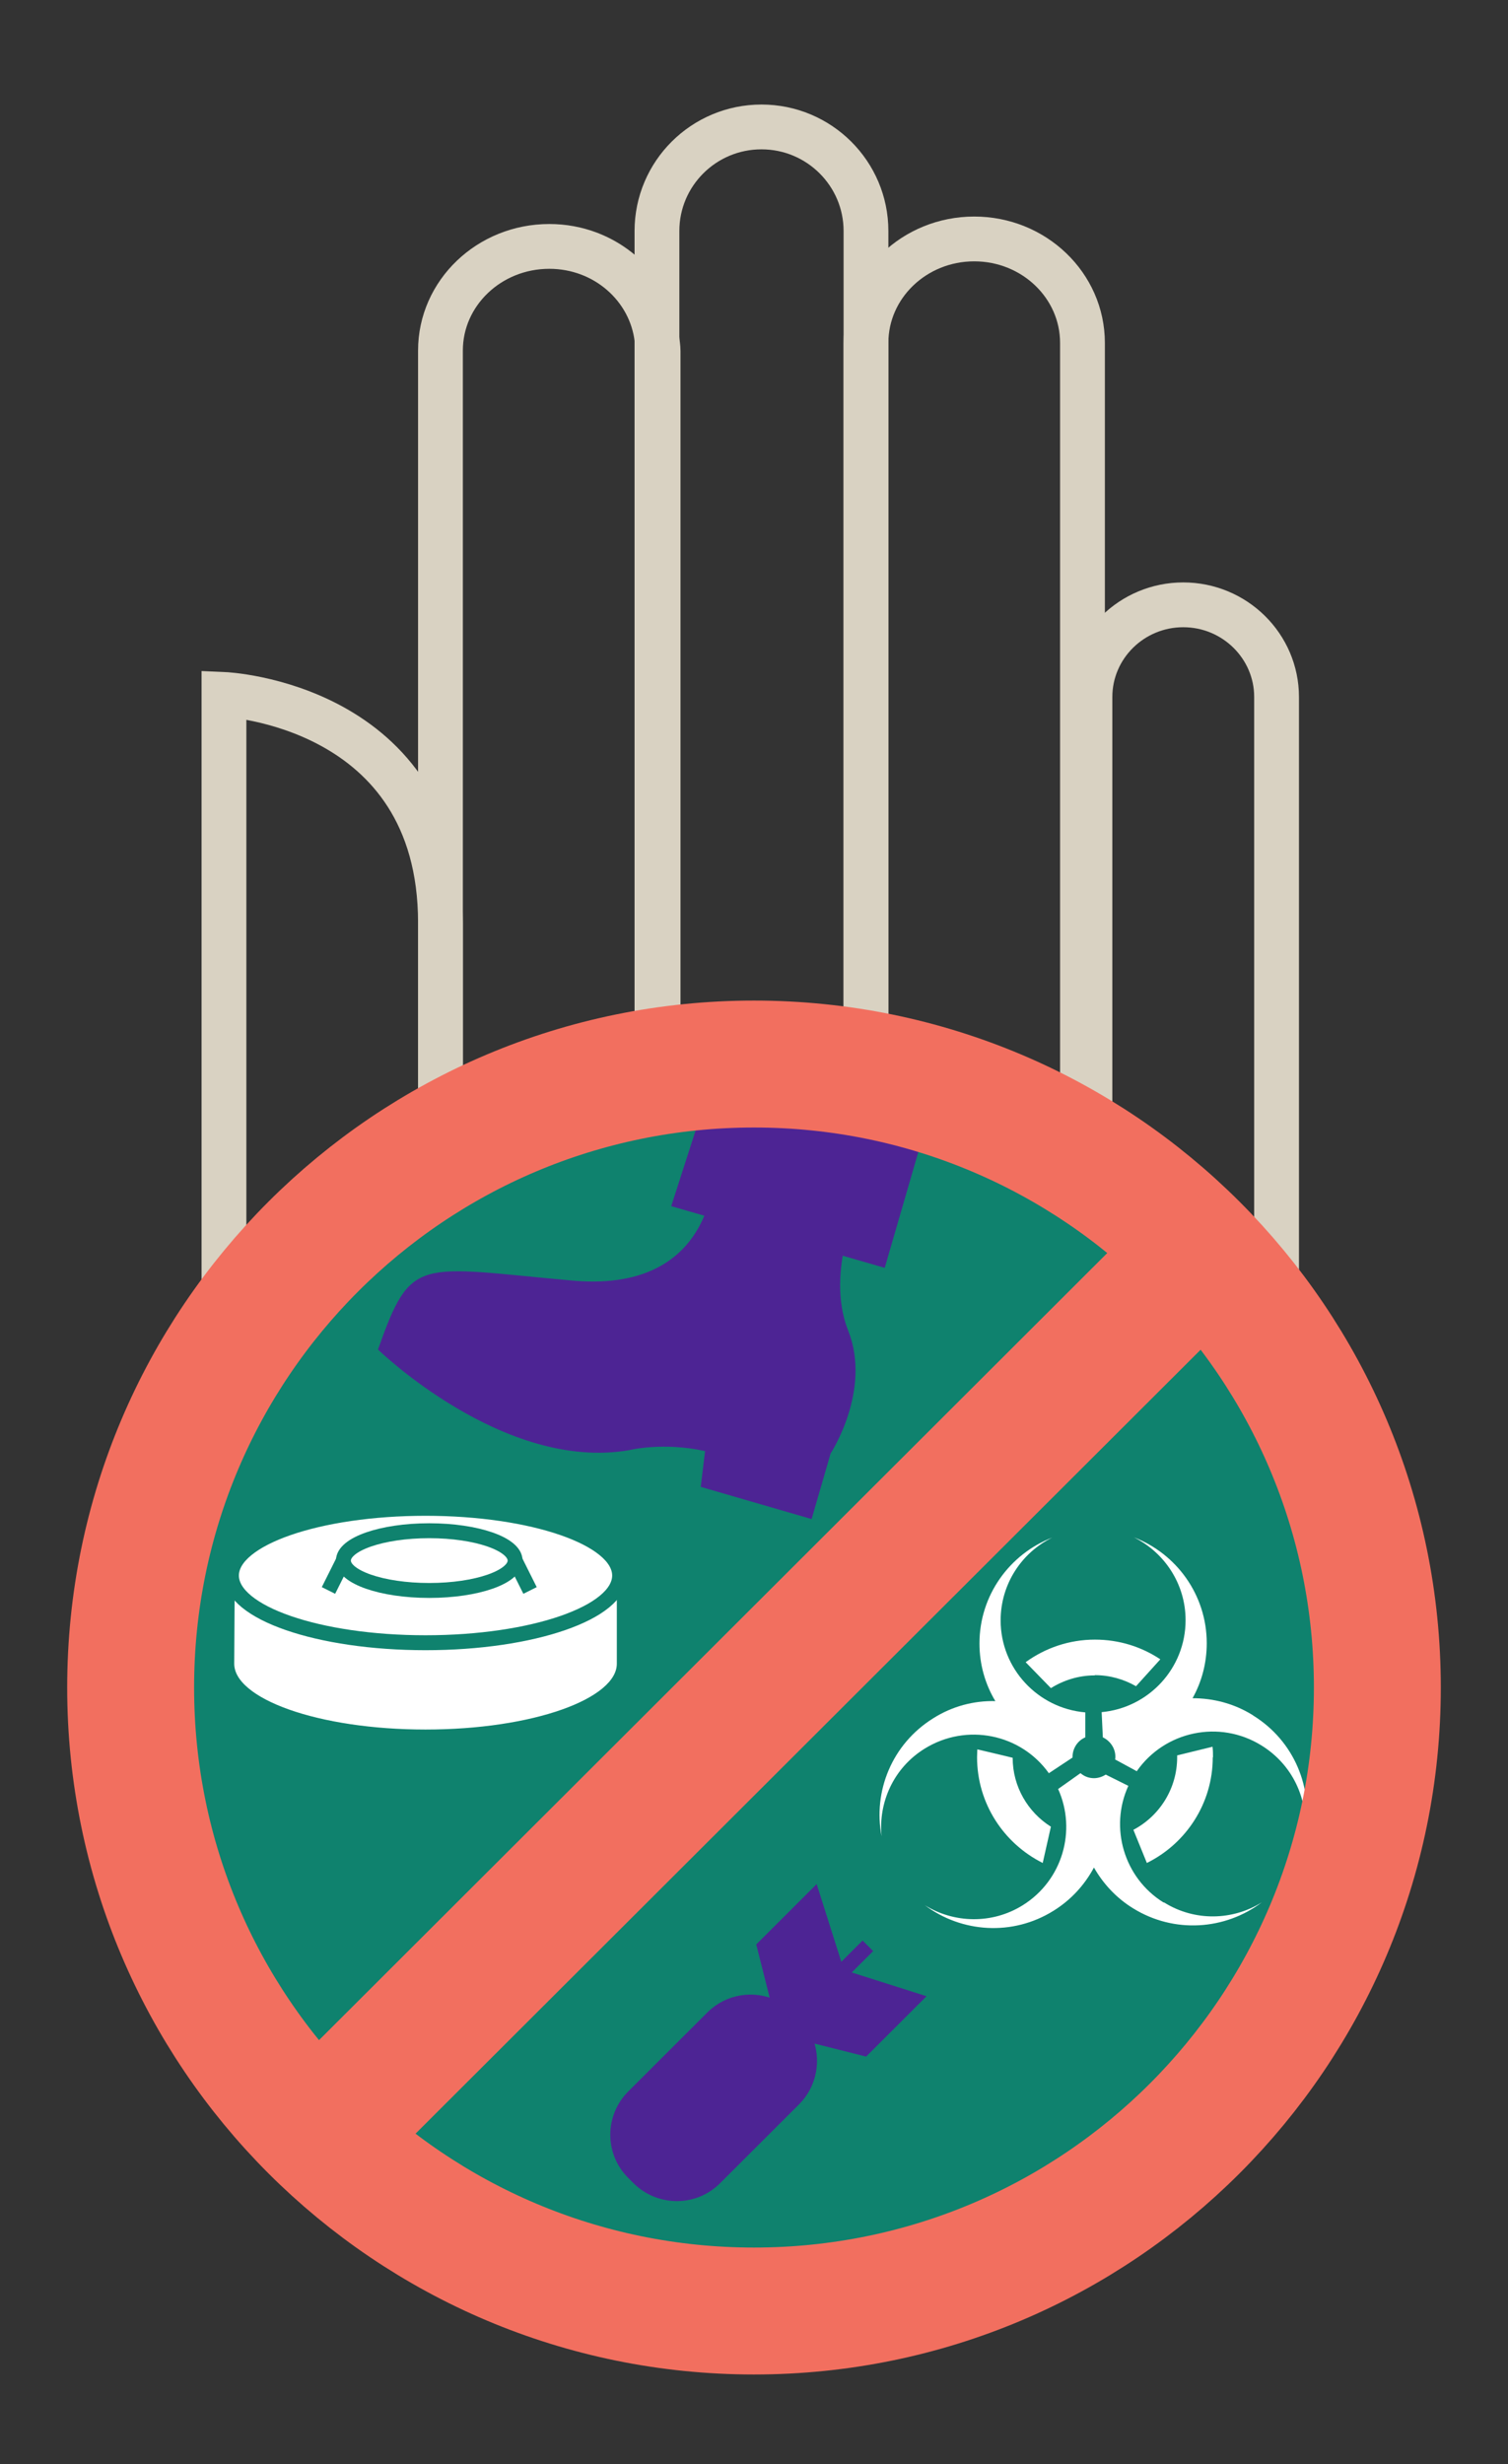 <svg width="202" height="330" viewBox="0 0 202 330" fill="none" xmlns="http://www.w3.org/2000/svg">
<rect x="0" y="0" width="202" height="330" fill="#333333" stroke="none"/>
<path d="M88.155 181H116V30.94C116 23.244 109.729 17 102 17C94.27 17 88 23.244 88 30.94V45.498C88.062 45.992 88.155 46.487 88.155 47.012V181V181Z" stroke="#D9D2C2" stroke-width="6" stroke-miterlimit="10"/>
<path d="M88 45.431C87.192 38.443 81.081 33 73.581 33C65.531 33 59 39.247 59 46.947V181H88V45.431V45.431Z" stroke="#D9D2C2" stroke-width="6" stroke-miterlimit="10"/>
<path d="M145 45.927C145 38.238 138.506 32 130.5 32C122.494 32 116 38.238 116 45.927V181H145V45.927Z" stroke="#D9D2C2" stroke-width="6" stroke-miterlimit="10"/>
<path d="M171 93.345C171 86.538 165.392 81 158.5 81C151.608 81 146 86.538 146 93.345V181H171V93.345V93.345Z" stroke="#D9D2C2" stroke-width="6" stroke-miterlimit="10"/>
<path d="M59 123.599V181H30V93C30 93 59 94.235 59 123.599Z" stroke="#D9D2C2" stroke-width="6" stroke-miterlimit="10"/>
<path d="M101 314C149.049 314 188 274.825 188 226.5C188 178.175 149.049 139 101 139C52.951 139 14 178.175 14 226.5C14 274.825 52.951 314 101 314Z" fill="#0F826E"/>
<path d="M83 222.809C83 227.89 71.348 232 57 232C42.652 232 31 227.89 31 222.809L31.064 212H83V222.809Z" fill="white" stroke="#0F826E" stroke-width="0.75" stroke-miterlimit="10"/>
<path d="M57 220C71.359 220 83 215.971 83 211C83 206.029 71.359 202 57 202C42.641 202 31 206.029 31 211C31 215.971 42.641 220 57 220Z" fill="white" stroke="#0F826E" stroke-width="2" stroke-miterlimit="10"/>
<path d="M57.5 213C63.851 213 69 211.209 69 209C69 206.791 63.851 205 57.5 205C51.149 205 46 206.791 46 209C46 211.209 51.149 213 57.5 213Z" stroke="#0F826E" stroke-width="2" stroke-miterlimit="10"/>
<path d="M46 209L44 213" stroke="#0F826E" stroke-width="2" stroke-miterlimit="10"/>
<path d="M69 209L71 213" stroke="#0F826E" stroke-width="2" stroke-miterlimit="10"/>
<path d="M123.18 267.569L112.646 264.225L109.167 253.257L101.854 260.558L103.819 268.341C100.952 267.023 97.472 267.505 95.088 269.885L84.522 280.434C81.493 283.458 81.493 288.346 84.522 291.337L85.198 292.013C88.227 295.036 93.123 295.036 96.119 292.013L106.686 281.464C108.973 279.18 109.521 275.771 108.329 272.973L115.867 274.87L123.18 267.569Z" fill="#4D2494" stroke="#4D2494" stroke-miterlimit="10"/>
<path d="M116.254 260.59L106.203 270.625" stroke="#4D2494" stroke-width="2" stroke-miterlimit="10"/>
<path d="M146.666 224.343C148.663 224.343 150.531 224.89 152.174 225.823L155.428 222.221C152.915 220.548 149.919 219.583 146.666 219.583C143.218 219.583 139.997 220.709 137.387 222.607L140.77 226.08C142.478 225.019 144.475 224.376 146.633 224.376L146.666 224.343Z" fill="white"/>
<path d="M162.483 235.343C162.483 234.86 162.483 234.41 162.419 233.928L157.683 235.086C157.683 235.086 157.683 235.246 157.683 235.343C157.683 239.556 155.299 243.223 151.82 245.056L153.624 249.494C158.843 246.921 162.451 241.55 162.451 235.343H162.483Z" fill="white"/>
<path d="M135.648 235.407C134.359 235.086 132.394 234.636 130.912 234.282C130.912 234.636 130.88 234.989 130.88 235.343C130.88 241.518 134.456 246.889 139.675 249.494L140.77 244.638C137.71 242.708 135.648 239.299 135.648 235.407Z" fill="white"/>
<path d="M155.879 254.801C150.531 251.488 148.598 244.734 151.144 239.17L148.115 237.659C147.664 237.948 147.117 238.141 146.537 238.141C145.828 238.141 145.216 237.884 144.733 237.466L141.737 239.589C144.249 245.153 142.316 251.842 137.001 255.155C132.877 257.728 127.787 257.567 123.889 255.155C128.786 258.821 135.616 259.336 141.124 255.895C143.508 254.415 145.313 252.389 146.537 250.106C147.761 252.26 149.533 254.19 151.788 255.573C157.297 258.982 164.126 258.468 169.023 254.769C165.157 257.181 160.067 257.374 155.911 254.769L155.879 254.801Z" fill="white"/>
<path d="M140.512 237.466L143.67 235.376C143.67 235.376 143.67 235.311 143.67 235.279C143.67 234.121 144.378 233.092 145.377 232.674V229.329C139.031 228.782 134.037 223.476 134.037 217.011C134.037 212.122 136.872 207.909 140.963 205.915C135.261 208.102 131.202 213.634 131.202 220.099C131.202 222.929 131.975 225.566 133.328 227.817C130.461 227.753 127.562 228.493 124.985 230.133C119.476 233.574 116.931 239.91 118.09 245.925C117.639 241.39 119.701 236.758 123.857 234.186C129.462 230.712 136.743 232.191 140.512 237.498V237.466Z" fill="white"/>
<path d="M167.831 229.714C165.318 228.139 162.516 227.431 159.745 227.431C160.969 225.244 161.646 222.735 161.646 220.066C161.646 213.601 157.587 208.069 151.885 205.882C155.976 207.909 158.811 212.122 158.811 216.978C158.811 223.443 153.85 228.717 147.568 229.296L147.729 232.673C148.695 233.124 149.404 234.121 149.404 235.246C149.404 235.375 149.404 235.504 149.372 235.632L152.271 237.208C156.008 231.837 163.353 230.261 168.991 233.767C173.147 236.34 175.241 240.939 174.79 245.506C175.95 239.492 173.372 233.156 167.863 229.747L167.831 229.714Z" fill="white"/>
<path d="M95.797 154.133C95.797 154.133 97.472 173.366 76.661 171.501C55.85 169.635 55.109 168.092 50.631 180.731C50.631 180.731 67.48 197.134 84.296 194.207C84.296 194.207 88.774 193.082 94.444 194.336L93.864 199.128L108.716 203.438L111.261 194.658C111.261 194.658 116.802 186.199 113.612 178.191C110.423 170.182 115.352 160.212 115.352 160.212" fill="#4D2494"/>
<path d="M89.902 161.531C91.126 161.885 118.509 169.796 118.509 169.796L125.79 144.71L97.923 136.669L89.902 161.563V161.531Z" fill="#4D2494"/>
<path d="M184.5 226C184.5 272.116 147.116 309.5 101 309.5C54.884 309.5 17.5 272.116 17.5 226C17.5 179.884 54.884 142.5 101 142.5C147.116 142.5 184.5 179.884 184.5 226Z" stroke="#F26F5F" stroke-width="17" stroke-miterlimit="10"/>
<path d="M164.61 164.265L41.707 286.963" stroke="#F26F5F" stroke-width="18" stroke-miterlimit="10"/>
</svg>
